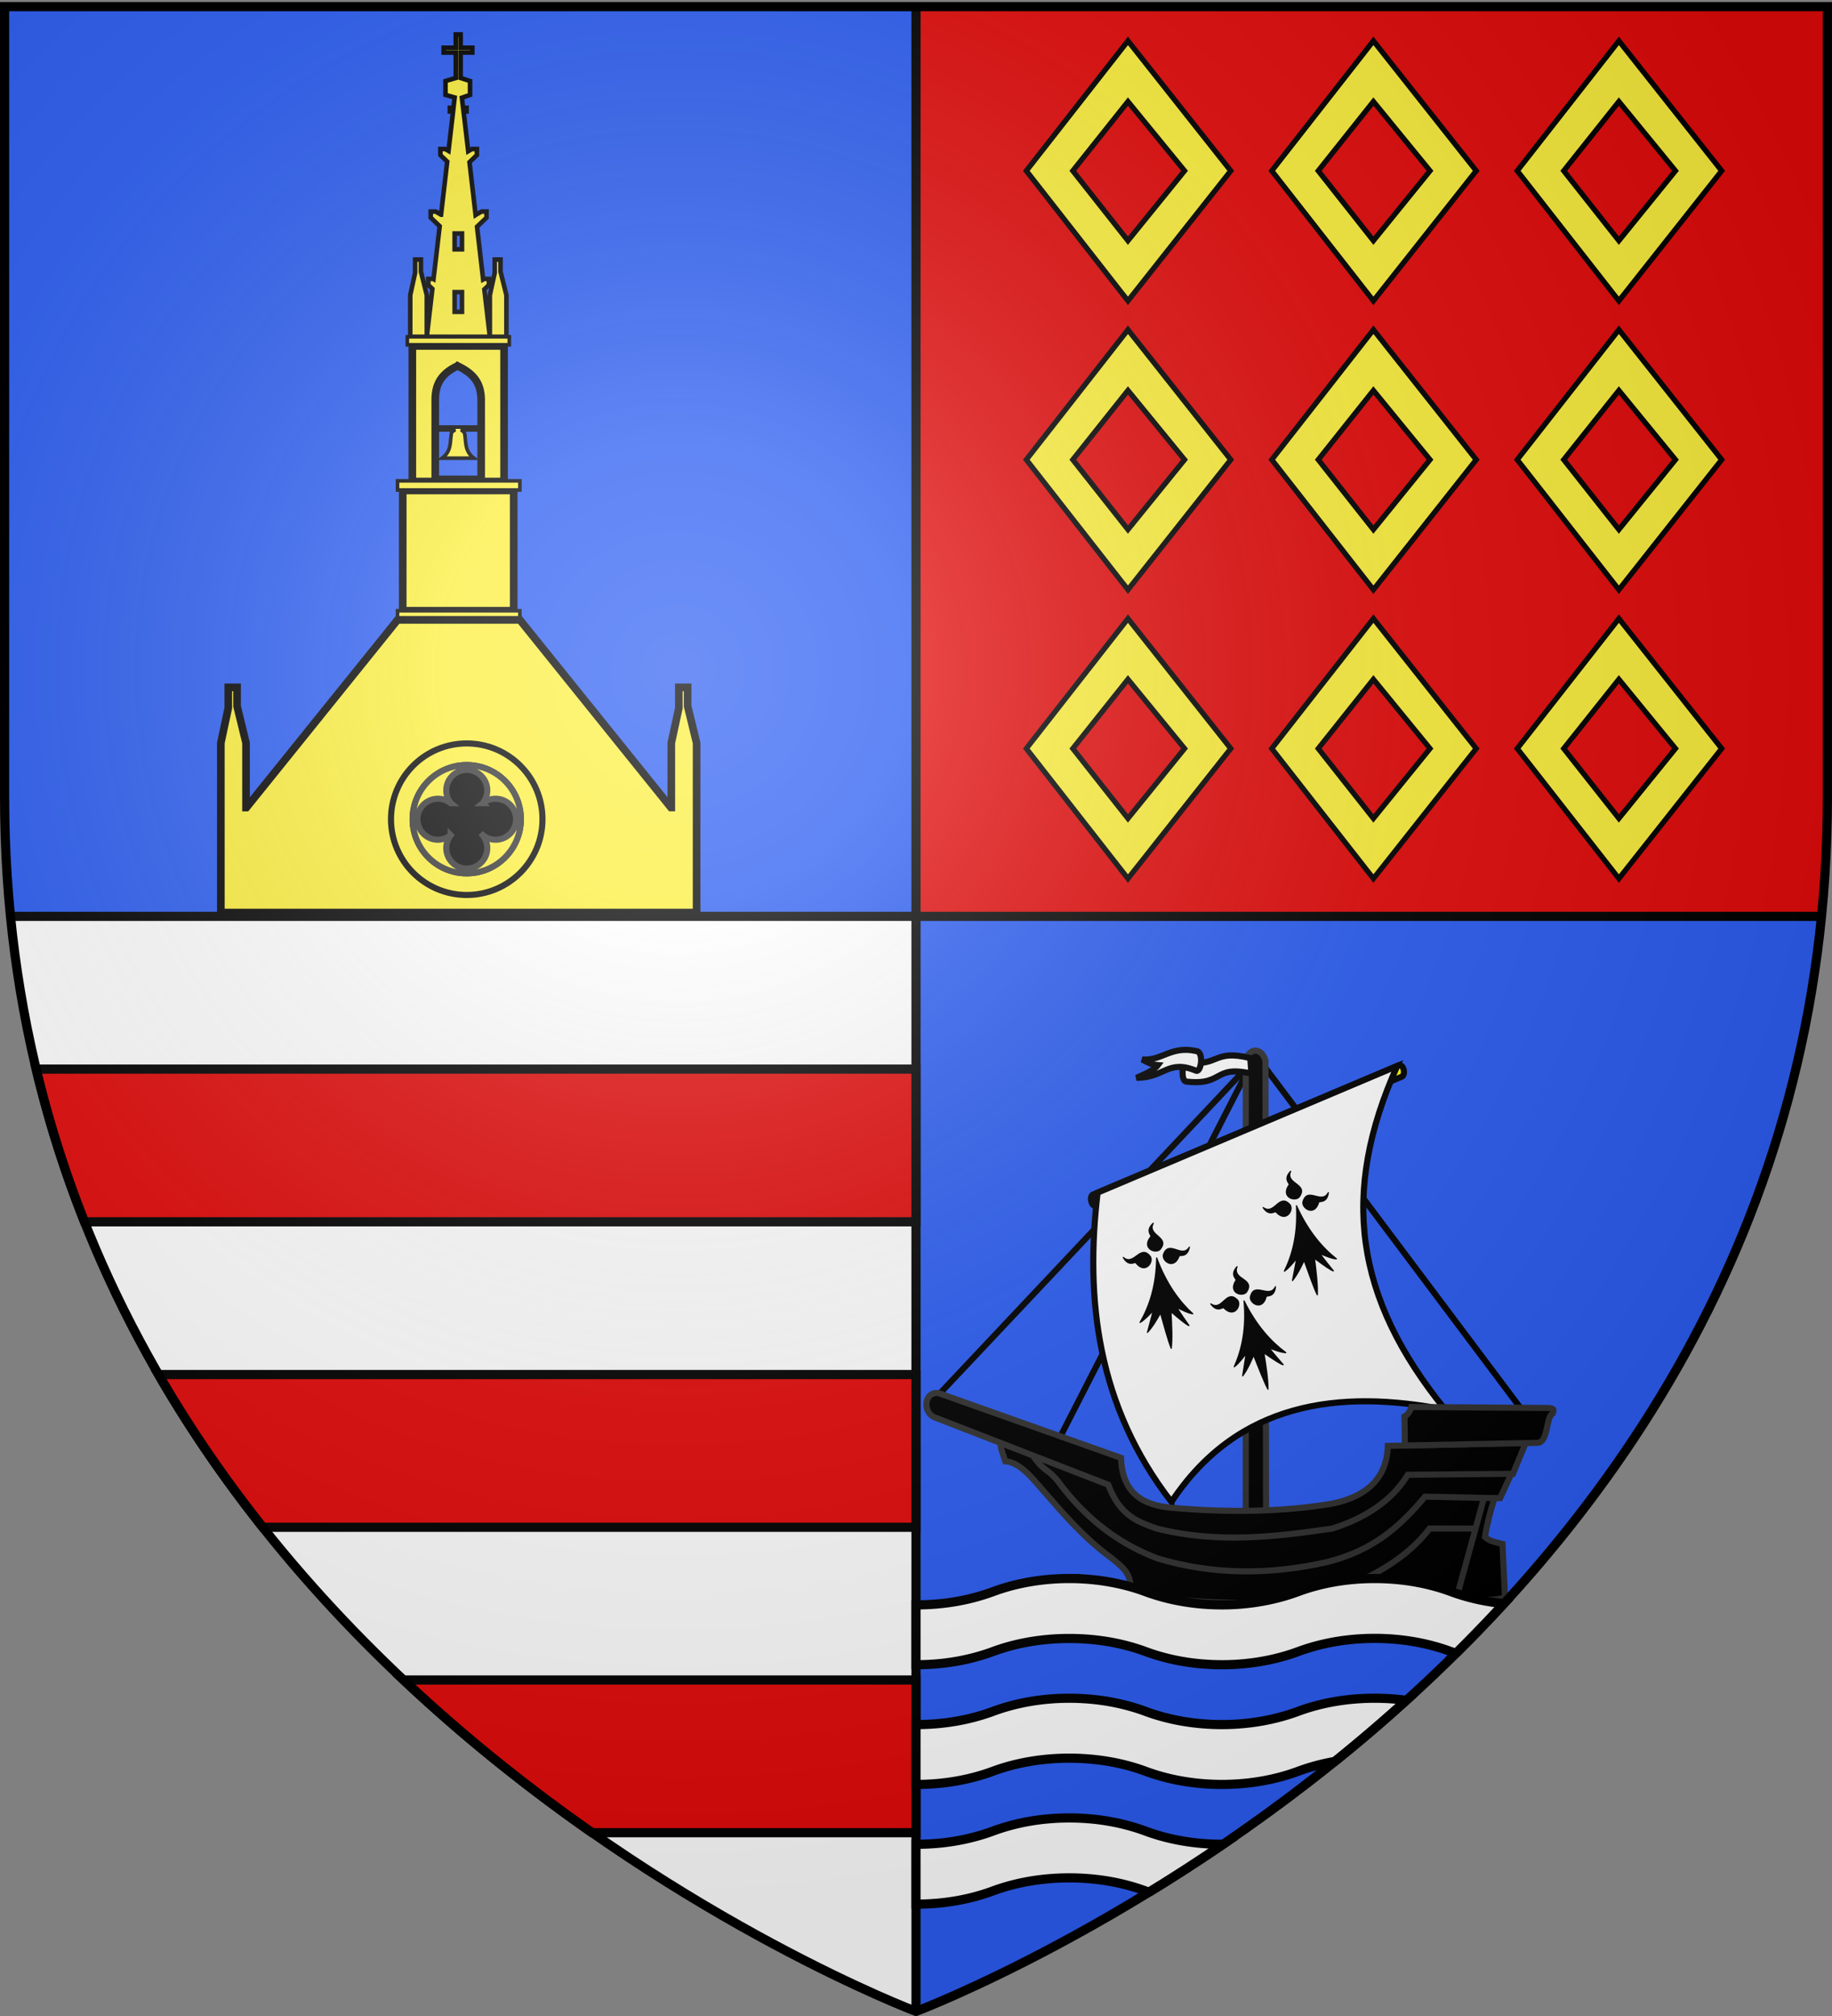 <svg xmlns="http://www.w3.org/2000/svg" xmlns:xlink="http://www.w3.org/1999/xlink" width="600" height="660" version="1.0"><rect width="100%" height="100%" fill="#808080" stroke="none"/><desc>Flag of Canton of Valais (Wallis)</desc><defs><g id="c"><path id="b" d="M0 0v1h.5z" transform="rotate(18 3.157 -.5)"/><use xlink:href="#b" width="810" height="540" transform="scale(-1 1)"/></g><g id="d"><use xlink:href="#c" width="810" height="540" transform="rotate(72)"/><use xlink:href="#c" width="810" height="540" transform="rotate(144)"/></g><radialGradient xlink:href="#a" id="g" cx="221.445" cy="226.331" r="300" fx="221.445" fy="226.331" gradientTransform="matrix(1.353 0 0 1.349 -77.63 -85.747)" gradientUnits="userSpaceOnUse"/><linearGradient id="a"><stop offset="0" style="stop-color:white;stop-opacity:.314"/><stop offset=".19" style="stop-color:white;stop-opacity:.251"/><stop offset=".6" style="stop-color:#6b6b6b;stop-opacity:.125"/><stop offset="1" style="stop-color:black;stop-opacity:.125"/></linearGradient></defs><g style="display:inline"><path d="M300 300v358.5S570.988 556.543 596.563 300z" style="fill:#2b5df2;fill-opacity:1;fill-rule:evenodd;stroke:none;stroke-width:1px;stroke-linecap:butt;stroke-linejoin:miter;stroke-opacity:1"/><path d="M300 2.188V300h296.563a396 396 0 0 0 1.937-39.281V2.188z" style="fill:#e20909;fill-opacity:1;fill-rule:evenodd;stroke:none;stroke-width:1px;stroke-linecap:butt;stroke-linejoin:miter;stroke-opacity:1"/><path d="M300 2.188V300H3.438A396 396 0 0 1 1.5 260.719V2.188z" style="fill:#2b5df2;fill-opacity:1;fill-rule:evenodd;stroke:none;stroke-width:1px;stroke-linecap:butt;stroke-linejoin:miter;stroke-opacity:1"/><path d="M300 300v358.5S29.012 556.543 3.438 300z" style="fill:#fff;fill-opacity:1;fill-rule:evenodd;stroke:none;stroke-width:1px;stroke-linecap:butt;stroke-linejoin:miter;stroke-opacity:1"/><path d="M298.5 1.5h3v657h-3z" style="fill:#000;fill-opacity:1;stroke:none;stroke-width:3;stroke-miterlimit:4;stroke-dasharray:none;stroke-opacity:1"/><path d="M547.655 86.754c-.07 0-.14 0 0 0" style="fill:#feed01;fill-opacity:1;fill-rule:evenodd;stroke:none;stroke-width:1px;stroke-linecap:butt;stroke-linejoin:miter;stroke-opacity:1"/><path d="M11.844 350a367 367 0 0 0 15.812 50H300v-50zM51.906 450c10.368 17.932 21.912 34.572 34.157 50H300v-50zM132.188 550c20.626 19.412 41.74 36.05 61.718 50H300v-50z" style="opacity:1;fill:#e20909;fill-opacity:1;stroke:#000;stroke-width:3;stroke-miterlimit:4;stroke-dasharray:none;stroke-opacity:1"/></g><path d="M3.331 298.5h593.396v3H3.331z" style="fill:#000;fill-opacity:1;stroke:none;stroke-width:3;stroke-miterlimit:4;stroke-dasharray:none;stroke-opacity:1;display:inline"/><path d="m306.53 455.56 105.164-111.622 88.928 118.54" style="fill:none;fill-rule:evenodd;stroke:#000;stroke-width:2;stroke-linecap:butt;stroke-linejoin:miter;stroke-miterlimit:4;stroke-dasharray:none;stroke-opacity:1" transform="translate(0 2)"/><path d="m346.012 470.781 64.944-126.843" style="fill:#ff0;fill-rule:evenodd;stroke:#000;stroke-width:2;stroke-linecap:butt;stroke-linejoin:miter;stroke-miterlimit:4;stroke-dasharray:none;stroke-opacity:1" transform="translate(0 2)"/><path d="M408.004 345.322v150.366l6.642-.461-.185-149.963c-1.328-4.684-5.667-4.18-6.457.058z" style="fill:#000;fill-rule:evenodd;stroke:#313131;stroke-width:2;stroke-linecap:butt;stroke-linejoin:miter;stroke-miterlimit:4;stroke-dasharray:none;stroke-opacity:1" transform="translate(0 2)"/><path d="m357.82 389.14 100.367-42.434c1.609-.061 2.121 2.72 1.107 3.69L358.927 392.83c-1.42.169-2.202-2.733-1.107-3.69z" style="fill:#ff0;fill-rule:evenodd;stroke:#000;stroke-width:2;stroke-linecap:butt;stroke-linejoin:miter;stroke-miterlimit:4;stroke-dasharray:none;stroke-opacity:1" transform="translate(0 2)"/><path d="M383.65 489.692c21.719-32.759 54.968-36.943 89.666-30.212-29.7-36.626-34.419-70.847-15.728-112.486l-98.107 41.454c-4.111 34.655-.218 69.746 24.169 101.244z" style="fill:#fff;fill-rule:evenodd;stroke:#000;stroke-width:2;stroke-linecap:butt;stroke-linejoin:miter;stroke-miterlimit:4;stroke-dasharray:none;stroke-opacity:1" transform="translate(0 2)"/><path d="M185.147 364.757c-12.657-2.865-8.896 4.079-21.494 2.595-1.521-.42-1.308-5.917.092-6.285 11.035 1.51 8.74-4.404 21.033-1.384z" style="fill:#fff;fill-rule:evenodd;stroke:#000;stroke-width:2;stroke-linecap:butt;stroke-linejoin:miter;stroke-miterlimit:4;stroke-dasharray:none;stroke-opacity:1" transform="translate(224.702 -13.284)"/><path d="M147.51 366.14c9.211.029 10.244-6.168 19.556-2.305 1.662.561 2.577-6.256 0-6.458-8.356-1.805-11.083 3.248-17.712 2.768 1.52.76 2.832 1.667 5.166 1.845-1.255 1.696-4.212 2.9-7.01 4.15z" style="fill:#fff;fill-rule:evenodd;stroke:#000;stroke-width:2;stroke-linecap:butt;stroke-linejoin:miter;stroke-miterlimit:4;stroke-dasharray:none;stroke-opacity:1" transform="translate(224.702 -13.284)"/><path d="M329.526 470.85c-3.214-1.986-1.38 2.218-.261 5.545 4.49.282 8.365 4.947 12.263 9.458 6.87 7.912 13.705 15.855 22.44 22.178 3.373 2.918 7.47 5.197 6 12.394 22.42 6.508 55.724 7.933 106.978.979 5.558.309 16.284.941 15.916-1.065l-.783-16.874c-1.986-.533-4.08-.73-5.74-2.283.668-4.24 1.768-8.48 3.131-12.72h1.826l3.914-8.48-1.565-2.609-35.485-.326-8.872 11.415-14.872 5.545-51.923.326s-14.09-4.24-14.612-5.545-4.436-9.784-4.436-9.784l-33.92-11.741z" style="fill:#000;fill-rule:evenodd;stroke:#313131;stroke-width:2;stroke-linecap:butt;stroke-linejoin:miter;stroke-miterlimit:4;stroke-dasharray:none;stroke-opacity:1" transform="translate(0 2)"/><path d="M307.384 454.071c-4.66-.62-5.306 5.986-1.565 7.828l57.141 22.178c3.923 10.4 9.966 12.19 15.916 14.35 20.02 4.982 38.748 2.699 57.403 0 11.455-3.605 19.768-9.44 24.787-17.611l34.442-.326 4.175-10.111-45.14.978c-.332 10.065-6.278 16.463-18.264 18.917-15.22 2.535-32.704 3.117-52.967 1.305-12.286-1.19-15.833-7.763-16.177-16.308z" style="fill:#000;fill-rule:evenodd;stroke:#313131;stroke-width:2;stroke-linecap:butt;stroke-linejoin:miter;stroke-miterlimit:4;stroke-dasharray:none;stroke-opacity:1" transform="translate(0 2)"/><path d="m489.47 488.462-22.765-.489c-7.747 9.196-16.563 17.695-32.55 21.526-18.27 4.04-36.61 4.214-55.054-1.305-11.775-4.475-22.88-12.067-32.746-25.44-3.441-4.198-4.458-2.824-8.088-8.316" style="fill:none;fill-rule:evenodd;stroke:#313131;stroke-width:2;stroke-linecap:butt;stroke-linejoin:miter;stroke-miterlimit:4;stroke-dasharray:none;stroke-opacity:1" transform="translate(0 2)"/><path d="m476.93 521.461 9.148-33.325" style="fill:#313131;fill-rule:evenodd;stroke:#313131;stroke-width:2;stroke-linecap:butt;stroke-linejoin:miter;stroke-miterlimit:4;stroke-dasharray:none;stroke-opacity:1" transform="translate(0 2)"/><path d="M483.077 498.41h-14.872c-7.355 9.641-19.086 16.667-34.442 21.526-20.397 4.446-42.027 2.732-63.795.326" style="fill:none;fill-rule:evenodd;stroke:#313131;stroke-width:2;stroke-linecap:butt;stroke-linejoin:miter;stroke-miterlimit:4;stroke-dasharray:none;stroke-opacity:1" transform="translate(0 2)"/><path d="m460.128 471.23-.142-9.512c1.244-.654 1.839-1.796 2.218-3.098l44.487.326c2.741.005 2.101.95 1.826 1.794-2.362 1.346-1.31 9.792-5.218 9.621z" style="fill:#000;fill-rule:evenodd;stroke:#313131;stroke-width:2;stroke-linecap:butt;stroke-linejoin:miter;stroke-miterlimit:4;stroke-dasharray:none;stroke-opacity:1" transform="translate(0 2)"/><g transform="rotate(6 2726.082 471.225)scale(.8)"><g id="e" style="display:inline"><g style="fill:#000;fill-opacity:1"><path d="M377.128 135.622c-14.101 70.111-40.388 119.752-68.944 155.439 11.87-3.562 25.215-13.69 38.117-22.55-7.89 18.385-15.78 34.445-23.671 50.668 4.71-1.748 19.66-18.122 39.965-42.146 3.183 33.027 7.487 70.222 13.917 92.616 5.119-22.358 8.906-59.364 12.969-93.342 12.24 15.194 24.13 30.565 40.692 43.598l-23.253-52.318c12.007 8.398 25.275 19.515 38.007 24.2-30.189-37.467-55.61-86.046-67.799-156.165M319.723 139.698c-1.296-4.078-19.538 8.975-29.595-18.388 23.992 27.584 48.78-29.041 68.834 8.941 6.189 15.671-20.922 42.86-39.239 9.447" style="fill:#000;fill-opacity:1;fill-rule:evenodd;stroke:#000;stroke-width:3;stroke-linecap:round;stroke-linejoin:round;stroke-miterlimit:4;stroke-dasharray:none;stroke-opacity:1" transform="scale(-.16 .16)rotate(19 -15922.348 -8594.947)"/><path d="M431.716 139.348c1.296-4.078 19.537 8.975 29.595-18.387-23.992 27.584-48.78-29.042-68.834 8.94-6.189 15.671 20.922 42.861 39.239 9.447M383.382 79.375c-3.697-2.154 13.021-17.11-11.488-32.894 21.686 29.431-38.984 41.27-6.29 69.127 13.943 9.458 46.392-11.069 17.778-36.233" style="fill:#000;fill-opacity:1;fill-rule:evenodd;stroke:#000;stroke-width:3;stroke-linecap:round;stroke-linejoin:round;stroke-miterlimit:4;stroke-dasharray:none;stroke-opacity:1;display:inline" transform="scale(-.16 .16)rotate(19 -15922.348 -8594.947)"/></g></g><use xlink:href="#e" width="600" height="660" transform="rotate(-2 1701.907 1309.695)"/><use xlink:href="#e" width="600" height="660" transform="rotate(4 119.07 25.392)"/></g><path d="M350.188 516.781c-9.114 0-17.64 1.583-25 4.313-7.363 2.731-15.884 4.312-25 4.312H300V545h.188c9.116 0 17.637-1.58 25-4.312 7.36-2.73 15.886-4.282 25-4.282 9.116 0 17.637 1.55 25 4.282 7.36 2.73 15.886 4.312 25 4.312 9.116 0 17.637-1.581 25-4.312 7.36-2.73 15.886-4.313 25-4.313 9.116 0 17.637 1.58 25 4.313.55.204 1.124.371 1.687.562A481 481 0 0 0 492.563 525c-6.246-.62-12.111-1.985-17.375-3.937-7.363-2.732-15.884-4.282-25-4.282-9.114 0-17.64 1.552-25 4.282-7.363 2.731-15.884 4.343-25 4.343-9.114 0-17.64-1.582-25-4.312-7.363-2.732-15.884-4.313-25-4.313zM350.188 555.969c-9.114 0-17.64 1.582-25 4.312-7.363 2.732-15.884 4.313-25 4.313H300v19.593h.188c9.116 0 17.637-1.58 25-4.312 7.36-2.73 15.886-4.281 25-4.281 9.116 0 17.637 1.55 25 4.281 7.36 2.73 15.886 4.312 25 4.313 9.116 0 17.637-1.581 25-4.313a68 68 0 0 1 12-3.219 534 534 0 0 0 23.406-20 78 78 0 0 0-10.406-.687c-9.114 0-17.64 1.551-25 4.281-7.363 2.732-15.884 4.344-25 4.344-9.114 0-17.64-1.583-25-4.313-7.363-2.731-15.884-4.312-25-4.312zM350.188 595.156c-9.114 0-17.64 1.583-25 4.313-7.363 2.731-15.884 4.312-25 4.312H300v19.594h.188c9.116 0 17.637-1.58 25-4.312 7.36-2.73 15.886-4.282 25-4.282 9.116 0 17.637 1.55 25 4.282.379.14.77.271 1.156.406a595 595 0 0 0 24.281-15.688h-.437c-9.114 0-17.64-1.582-25-4.312-7.363-2.732-15.884-4.313-25-4.313z" style="display:inline;fill:#fff;fill-opacity:1;fill-rule:evenodd;stroke:#000;stroke-width:3;stroke-linecap:butt;stroke-linejoin:miter;stroke-opacity:1;stroke-miterlimit:4;stroke-dasharray:none"/><path d="M135.044 114.07v44.371h30.048v-44.37zm14.84 6.522c4.81 2.39 7.637 5.17 7.702 11.025v26.135H142.55v-26.135c-.001-5.711 2.61-8.796 7.333-11.025zM131.896 161.388h36.347v39.355h-36.347z" style="fill:#fcef3c;fill-opacity:1;stroke:#000;stroke-width:2.5;stroke-miterlimit:4;stroke-dasharray:none;stroke-opacity:1" transform="translate(0 -.813)"/><path d="M149.278 12.09v4.355h-3.971v1.575h3.971v8.318l-3.379 1.009v4.528l3.01.861-.395 3.372h-1.184v1.181h1.06l-1.504 12.92-1.06-.615h-1.604v1.993l2.244 2.141-2.022 17.374a53 53 0 0 0-1.776-1.033h-1.604v1.993L144 74.868l-2.023 17.325c-.01-.006-.099-.074-.099-.074h-1.603v1.993l1.332 1.28-1.825 15.676h20.646l-1.8-15.504 1.504-1.452V92.12h-1.603l-.296.172-1.998-17.251 3.108-2.978V70.07h-1.604s-1.232.659-1.973 1.132l-1.998-17.3 2.417-2.314v-1.993h-1.603s-.606.344-1.233.714l-1.53-13.019h.987v-1.181h-1.135l-.395-3.298 2.665-.935v-4.528l-3.084-1.009V18.02h3.824v-1.575h-3.824v-4.356zm11.15 98.978h5.427V97.434l-1.924-7.702v-3.938h-1.9v4.332l-1.603 7.308zm-20.646 0V97.434l-1.924-7.702v-3.938h-1.9v4.332l-1.603 7.308v13.634zm9.126-33.813h2.393v5.168h-2.393zm0 19.195h2.393v6.448h-2.393z" style="fill:#fcef3c;fill-opacity:1;stroke:#000;stroke-width:1.5;stroke-miterlimit:4;stroke-dasharray:none;stroke-opacity:1" transform="translate(0 -.813)"/><path d="M130.195 158.238h40.073v2.988h-40.073zM142.5 140.624v.935h6.67c-.783.215-1.342.768-1.378 1.378-.405 2.826.008 5.596-2.978 7.875h10.385c-2.986-2.279-2.574-5.049-2.978-7.875-.084-.488-.546-1.127-1.329-1.378h6.719v-.935zM133.41 111.068h33.39v2.619h-33.39zM130.195 200.763h40.073v2.988h-40.073z" style="fill:#fcef3c;fill-opacity:1;stroke:#000;stroke-width:1.181;stroke-miterlimit:4;stroke-dasharray:none;stroke-opacity:1" transform="translate(0 -.813)"/><path d="m130.203 203.75-49.5 61.438h-.125V244.03L77.641 232v-6.156h-2.875v6.781l-2.438 11.406v55.531h155.813v-55.53L225.203 232v-6.156h-2.875v6.781l-2.468 11.406v21.156h-.125l-49.47-61.437z" style="fill:#fcef3c;fill-opacity:1;stroke:#000;stroke-width:2.5;stroke-miterlimit:4;stroke-dasharray:none;stroke-opacity:1" transform="translate(0 -.813)"/><path d="M152.861 244.196c-13.693 0-24.806 11.113-24.806 24.806s11.113 24.807 24.806 24.807 24.806-11.113 24.806-24.807-11.113-24.806-24.806-24.806zm0 7.088c9.78 0 17.719 7.938 17.719 17.718s-7.938 17.72-17.719 17.72c-9.78 0-17.719-7.939-17.719-17.72s7.938-17.718 17.72-17.718z" style="fill:#fcef3c;fill-opacity:1;stroke:#000;stroke-width:2;stroke-miterlimit:4;stroke-dasharray:none;stroke-opacity:1" transform="translate(0 -.813)"/><path d="M1226.744 361.36a26.424 27.015 0 1 1-52.85 0 26.424 27.015 0 1 1 52.85 0" style="fill:#000;fill-opacity:1;stroke:none;stroke-width:3;stroke-miterlimit:4;stroke-dasharray:none;stroke-opacity:1" transform="matrix(.62 0 0 .606 -590.825 49.203)"/><path d="M152.861 251.284c-9.78 0-17.719 7.938-17.719 17.718s7.938 17.72 17.72 17.72c9.78 0 17.718-7.939 17.718-17.72s-7.938-17.718-17.719-17.718zm0 1.575c3.697 0 6.718 2.996 6.718 6.693 0 1.574-.567 3.04-1.476 4.184l.024.025a6.67 6.67 0 0 1 4.184-1.452c3.697 0 6.718 2.996 6.718 6.693 0 3.698-3.02 6.719-6.718 6.719-1.574 0-3.015-.567-4.159-1.477l-.05.05c.91 1.143 1.477 2.585 1.477 4.158 0 3.698-3.02 6.719-6.718 6.719s-6.694-3.021-6.694-6.719c0-1.58.536-3.037 1.452-4.183l-.024-.025a6.74 6.74 0 0 1-4.184 1.477c-3.697 0-6.694-3.021-6.694-6.719a6.693 6.693 0 0 1 6.694-6.693c1.58 0 3.062.535 4.208 1.452a6.74 6.74 0 0 1-1.452-4.209 6.693 6.693 0 0 1 6.694-6.693z" style="fill:#fcef3c;fill-opacity:1;stroke:#313131;stroke-width:2;stroke-miterlimit:4;stroke-dasharray:none;stroke-opacity:1" transform="translate(0 -.813)"/><g style="display:inline"><path id="f" d="m369.415 13.38-33.282 42.544 33.282 42.57 33.67-42.57zm0 19.874 18.534 22.67-18.534 22.867-18.06-22.867z" style="fill:#fcef3c;fill-opacity:1;stroke:#000;stroke-width:1.728;stroke-miterlimit:4;stroke-dasharray:none;stroke-opacity:1;display:inline"/><use xlink:href="#f" width="600" height="660" style="display:inline" transform="translate(0 94.57)"/><use xlink:href="#f" width="600" height="660" style="display:inline" transform="translate(0 189.142)"/><use xlink:href="#f" width="600" height="660" style="display:inline" transform="translate(80.39)"/><use xlink:href="#f" width="600" height="660" style="display:inline" transform="translate(80.39 94.57)"/><use xlink:href="#f" width="600" height="660" style="display:inline" transform="translate(80.39 189.142)"/><use xlink:href="#f" width="600" height="660" style="display:inline" transform="translate(160.782)"/><use xlink:href="#f" width="600" height="660" style="display:inline" transform="translate(160.782 94.57)"/><use xlink:href="#f" width="600" height="660" style="display:inline" transform="translate(160.782 189.142)"/></g><path d="M300 658.5s298.5-112.32 298.5-397.772V2.176H1.5v258.552C1.5 546.18 300 658.5 300 658.5" style="opacity:1;fill:url(#g);fill-opacity:1;fill-rule:evenodd;stroke:none;stroke-width:1px;stroke-linecap:butt;stroke-linejoin:miter;stroke-opacity:1"/><path d="M300 658.5S1.5 546.18 1.5 260.728V2.176h597v258.552C598.5 546.18 300 658.5 300 658.5z" style="opacity:1;fill:none;fill-opacity:1;fill-rule:evenodd;stroke:#000;stroke-width:3;stroke-linecap:butt;stroke-linejoin:miter;stroke-miterlimit:4;stroke-dasharray:none;stroke-opacity:1"/></svg>